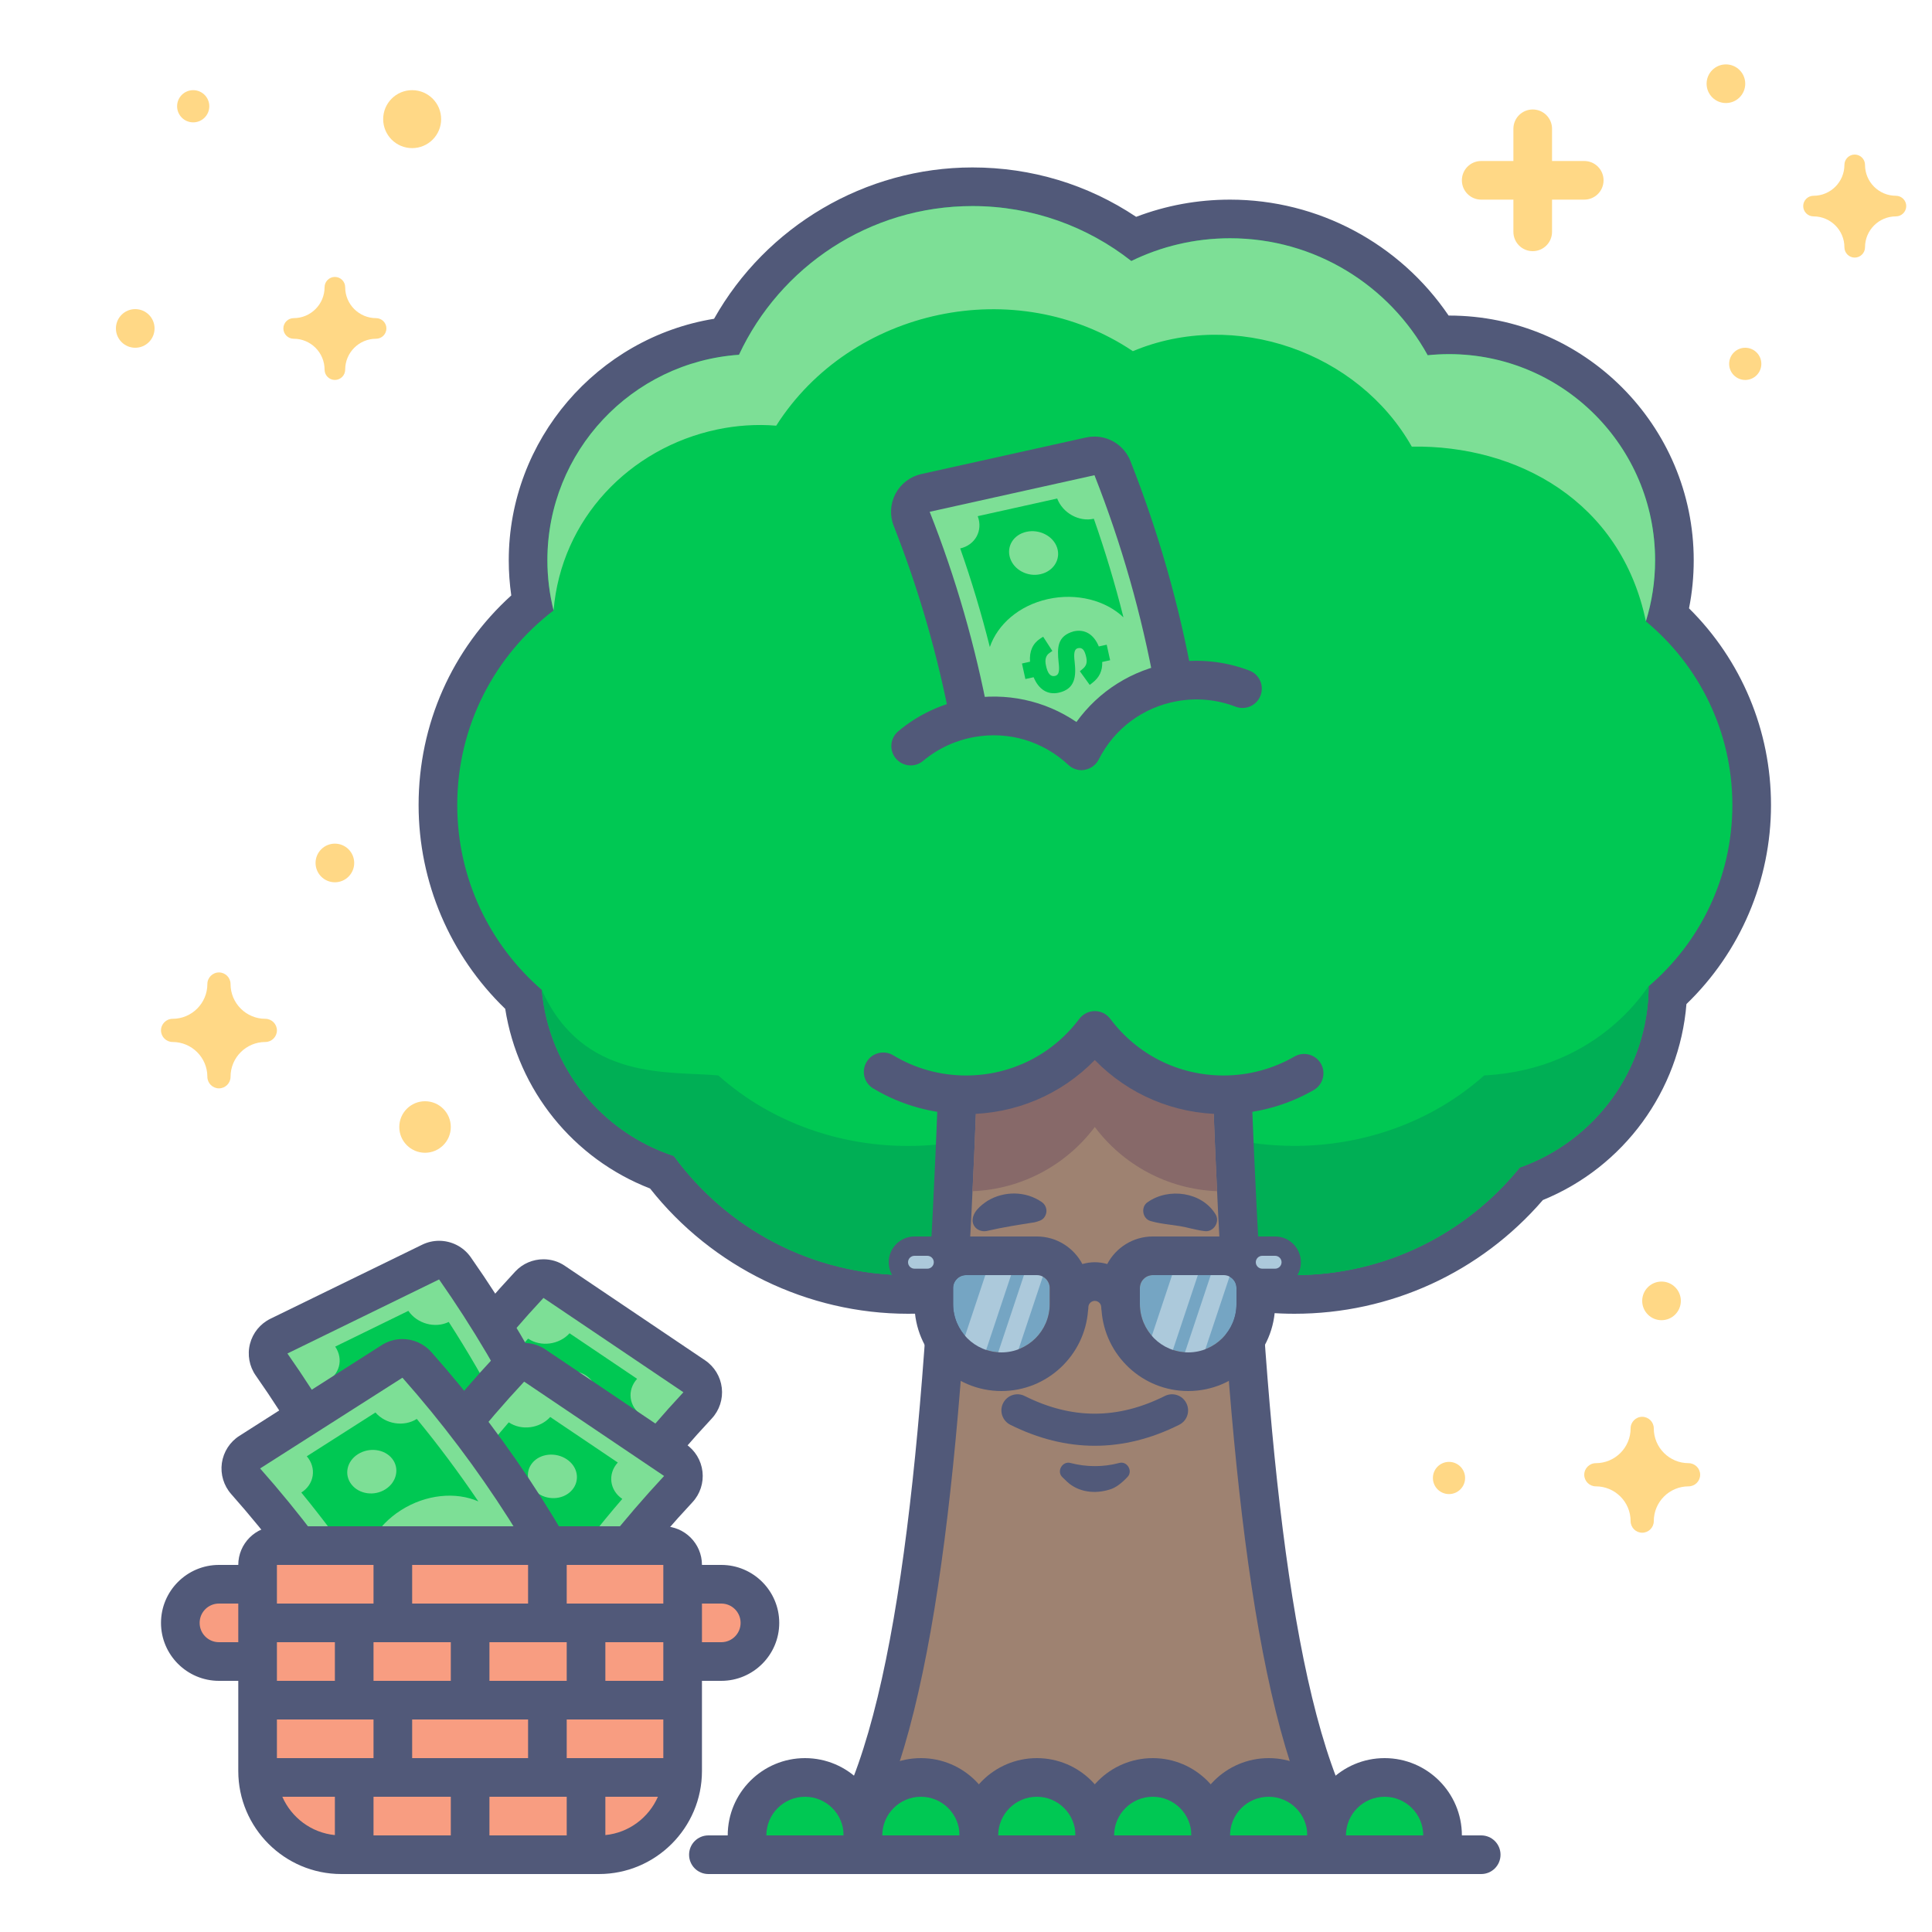 <?xml version="1.0" encoding="utf-8"?>
<!-- Generator: Adobe Illustrator 26.5.0, SVG Export Plug-In . SVG Version: 6.00 Build 0)  -->
<svg version="1.1" id="chapter-05_00000165222806867868783090000000997545296277839003_"
	 xmlns="http://www.w3.org/2000/svg" xmlns:xlink="http://www.w3.org/1999/xlink" x="0px" y="0px" viewBox="0 0 300 300"
	 style="enable-background:new 0 0 300 300;" xml:space="preserve">
<style type="text/css">
	.st0{fill:#7DDF96;}
	.st1{fill:#515979;}
	.st2{fill:#00C853;}
	.st3{fill:#F89D81;}
	.st4{fill:#00AF55;}
	.st5{fill:#9E8271;}
	.st6{fill:#876969;}
	.st7{fill:none;}
	.st8{fill:#FFD886;}
	.st9{fill:#75A5C3;}
	.st10{fill:#ACC9DB;}
</style>
<path class="st0" d="M75.61,264.46c-0.59,0-1.18-0.17-1.68-0.51L52.2,249.3c-1.22-0.82-1.67-2.42-1.04-3.75
	c7.88-16.91,18.32-32.41,31.04-46.06c0.59-0.63,1.39-0.96,2.2-0.96c0.58,0,1.16,0.17,1.68,0.51l21.73,14.65
	c0.73,0.49,1.2,1.27,1.3,2.15s-0.19,1.74-0.79,2.39c-12.29,13.19-22.38,28.16-29.99,44.5c-0.37,0.8-1.07,1.39-1.92,1.62
	C76.15,264.43,75.88,264.46,75.61,264.46z"/>
<path class="st1" d="M84.39,201.54c7.24,4.88,14.49,9.77,21.73,14.65c-12.48,13.4-22.78,28.68-30.52,45.28
	c-7.25-4.88-14.49-9.77-21.73-14.65C61.61,230.22,71.91,214.93,84.39,201.54 M84.39,195.54c-1.62,0-3.22,0.65-4.39,1.91
	c-12.93,13.88-23.55,29.64-31.57,46.84c-1.25,2.68-0.36,5.86,2.09,7.51l21.73,14.65c1,0.67,2.17,1.02,3.35,1.02
	c0.54,0,1.08-0.07,1.61-0.22c1.69-0.47,3.09-1.66,3.83-3.25c7.48-16.05,17.39-30.77,29.47-43.72c1.2-1.28,1.77-3.03,1.57-4.77
	s-1.15-3.31-2.61-4.29l-13.1-8.83l-8.64-5.82C86.72,195.87,85.55,195.54,84.39,195.54L84.39,195.54z"/>
<path class="st2" d="M82,207.86c-3.49,4.04-6.78,8.23-9.88,12.57c3.53-1.43,8.16-0.9,11.97,1.67c3.82,2.57,5.81,6.51,5.66,10.22
	c3.1-4.33,6.39-8.53,9.88-12.57c-1.97-1.33-2.31-3.88-0.7-5.65c-3.5-2.36-6.99-4.71-10.49-7.07C86.84,208.8,83.98,209.2,82,207.86z
	 M91.87,218.32c-1.22,1.47-3.57,1.75-5.29,0.6c-1.71-1.15-2.13-3.3-0.91-4.77c1.22-1.47,3.63-1.7,5.34-0.55
	C92.72,214.74,93.09,216.85,91.87,218.32z"/>
<path class="st0" d="M68.59,262.23c-0.41,0-0.81-0.08-1.2-0.25c-0.8-0.35-1.42-1.03-1.67-1.87c-5.28-17.24-13.2-33.46-23.54-48.23
	c-0.5-0.72-0.67-1.62-0.45-2.47s0.8-1.56,1.59-1.95l23.55-11.5c0.42-0.21,0.87-0.3,1.31-0.3c0.95,0,1.88,0.45,2.46,1.28
	c10.71,15.28,18.91,32.07,24.37,49.91c0.43,1.41-0.23,2.93-1.55,3.57l-23.55,11.5C69.49,262.13,69.04,262.23,68.59,262.23z"/>
<path class="st1" d="M68.18,198.67c10.51,15,18.59,31.56,23.96,49.07c-7.85,3.83-15.7,7.67-23.55,11.5
	c-5.36-17.51-13.45-34.07-23.96-49.07C52.48,206.33,60.33,202.5,68.18,198.67 M68.18,192.67c-0.89,0-1.79,0.2-2.63,0.61L42,204.77
	c-1.58,0.77-2.74,2.19-3.18,3.89s-0.11,3.51,0.9,4.94c10.16,14.5,17.95,30.45,23.13,47.38c0.51,1.68,1.74,3.05,3.35,3.75
	c0.76,0.33,1.58,0.5,2.39,0.5c0.9,0,1.8-0.2,2.63-0.61l23.55-11.5c2.65-1.29,3.97-4.33,3.1-7.15
	c-5.55-18.14-13.89-35.22-24.78-50.76C71.94,193.58,70.09,192.67,68.18,192.67L68.18,192.67z"/>
<path class="st2" d="M65.63,219.07c4.13-2.01,8.79-1.9,12.09,0.01c-2.47-4.72-5.15-9.33-8.04-13.81c-2.14,1.05-4.92,0.26-6.27-1.72
	c-3.79,1.85-7.58,3.7-11.36,5.55c1.35,1.98,0.66,4.46-1.48,5.5c2.89,4.48,5.58,9.09,8.04,13.81
	C58.97,224.71,61.49,221.09,65.63,219.07z M58.46,214.25c-1.01-1.63-0.35-3.66,1.5-4.57s4.21-0.34,5.21,1.29
	c1.01,1.63,0.29,3.69-1.56,4.6C61.76,216.48,59.46,215.88,58.46,214.25z"/>
<path class="st0" d="M72.61,277.46c-0.59,0-1.18-0.17-1.68-0.51L49.2,262.3c-1.22-0.82-1.67-2.42-1.04-3.75
	c7.88-16.91,18.32-32.41,31.04-46.06c0.59-0.63,1.39-0.96,2.2-0.96c0.58,0,1.16,0.17,1.68,0.51l21.73,14.65
	c0.73,0.49,1.2,1.27,1.3,2.15s-0.19,1.74-0.79,2.39c-12.29,13.19-22.38,28.16-29.99,44.5c-0.37,0.8-1.07,1.39-1.92,1.62
	C73.15,277.43,72.88,277.46,72.61,277.46z"/>
<path class="st1" d="M81.39,214.54c7.24,4.88,14.49,9.77,21.73,14.65c-12.48,13.4-22.78,28.68-30.52,45.28
	c-7.25-4.88-14.49-9.77-21.73-14.65C58.61,243.22,68.91,227.93,81.39,214.54 M81.39,208.54c-1.62,0-3.22,0.65-4.39,1.91
	c-12.93,13.88-23.55,29.64-31.57,46.84c-1.25,2.68-0.36,5.86,2.09,7.51l21.73,14.65c1,0.67,2.17,1.02,3.35,1.02
	c0.54,0,1.08-0.07,1.61-0.22c1.69-0.47,3.09-1.66,3.83-3.25c7.48-16.05,17.39-30.77,29.47-43.72c1.2-1.28,1.77-3.03,1.57-4.77
	s-1.15-3.31-2.61-4.29l-13.1-8.83l-8.64-5.82C83.72,208.87,82.55,208.54,81.39,208.54L81.39,208.54z"/>
<path class="st2" d="M79,220.86c-3.49,4.04-6.78,8.23-9.88,12.57c3.53-1.43,8.16-0.9,11.97,1.67c3.82,2.57,5.81,6.51,5.66,10.22
	c3.1-4.33,6.39-8.53,9.88-12.57c-1.97-1.33-2.31-3.88-0.7-5.65c-3.5-2.36-6.99-4.71-10.49-7.07C83.84,221.8,80.98,222.2,79,220.86z
	 M88.87,231.32c-1.22,1.47-3.57,1.75-5.29,0.6c-1.71-1.15-2.13-3.3-0.91-4.77c1.22-1.47,3.63-1.7,5.34-0.55
	C89.72,227.74,90.09,229.85,88.87,231.32z"/>
<path class="st0" d="M69.75,277.07c-0.29,0-0.59-0.04-0.88-0.13c-0.84-0.26-1.52-0.87-1.87-1.67c-7.2-16.53-16.9-31.75-28.85-45.25
	c-0.58-0.66-0.85-1.54-0.73-2.41c0.12-0.87,0.62-1.64,1.36-2.11l22.1-14.09c0.5-0.32,1.06-0.47,1.61-0.47
	c0.83,0,1.66,0.35,2.25,1.01c12.37,13.97,22.42,29.72,29.86,46.83c0.59,1.35,0.11,2.93-1.14,3.73l-22.1,14.09
	C70.88,276.91,70.32,277.07,69.75,277.07z"/>
<path class="st1" d="M62.49,213.93c12.14,13.71,22.05,29.25,29.36,46.04c-7.37,4.7-14.73,9.39-22.1,14.09
	c-7.31-16.79-17.22-32.33-29.36-46.04C47.76,223.33,55.13,218.63,62.49,213.93 M62.49,207.93c-1.11,0-2.23,0.31-3.22,0.94
	l-22.1,14.09c-1.48,0.94-2.47,2.49-2.72,4.23c-0.24,1.74,0.29,3.5,1.45,4.81c11.74,13.26,21.28,28.22,28.35,44.46
	c0.7,1.61,2.07,2.83,3.75,3.34c0.57,0.18,1.16,0.26,1.75,0.26c1.13,0,2.25-0.32,3.23-0.94l22.1-14.09c2.49-1.59,3.45-4.75,2.28-7.45
	c-7.57-17.4-17.79-33.42-30.37-47.62C65.81,208.63,64.16,207.93,62.49,207.93L62.49,207.93z"/>
<path class="st2" d="M62.27,234.5c3.88-2.47,8.52-2.89,12.01-1.36c-2.99-4.41-6.17-8.69-9.56-12.81c-2.01,1.28-4.86,0.81-6.42-1
	c-3.55,2.27-7.11,4.53-10.66,6.8c1.56,1.81,1.16,4.36-0.85,5.63c3.38,4.13,6.57,8.4,9.56,12.81
	C56.29,240.85,58.38,236.97,62.27,234.5z M54.59,230.52c-1.19-1.5-0.76-3.6,0.98-4.71c1.74-1.11,4.14-0.81,5.32,0.69
	c1.19,1.5,0.71,3.64-1.03,4.75C58.12,232.36,55.78,232.02,54.59,230.52z"/>
<path class="st3" d="M95,258c-1.66,0-3-1.34-3-3v-6c0-1.66,1.34-3,3-3h17c3.31,0,6,2.69,6,6s-2.69,6-6,6H95z"/>
<path class="st1" d="M112,249c1.66,0,3,1.34,3,3s-1.34,3-3,3H95v-6H112 M112,243H95c-3.31,0-6,2.69-6,6v6c0,3.31,2.69,6,6,6h17
	c4.96,0,9-4.04,9-9S116.96,243,112,243L112,243z"/>
<path class="st3" d="M34,258c-3.31,0-6-2.69-6-6s2.69-6,6-6h17c1.66,0,3,1.34,3,3v6c0,1.66-1.34,3-3,3H34z"/>
<path class="st1" d="M51,249v6H34c-1.66,0-3-1.34-3-3s1.34-3,3-3H51 M51,243H34c-4.96,0-9,4.04-9,9c0,4.96,4.04,9,9,9h17
	c3.31,0,6-2.69,6-6v-6C57,245.69,54.31,243,51,243L51,243z"/>
<path class="st2" d="M201,201c-10.95,0-21.5-3.72-30-10.54c-8.5,6.81-19.05,10.54-30,10.54c-14.95,0-29.16-7.07-38.21-18.96
	c-11.67-4.21-19.96-14.57-21.52-26.85C72.82,147.42,68,136.49,68,125c0-12.23,5.31-23.57,14.63-31.39C82.21,91.44,82,89.22,82,87
	c0-17.72,13.39-32.65,30.8-34.74C120.15,38.07,134.95,29,151,29c9.09,0,17.72,2.78,25.05,8.06C180.77,35.03,185.79,34,191,34
	c13.21,0,25.43,6.86,32.34,18.04C223.9,52.01,224.45,52,225,52c19.3,0,35,15.7,35,35c0,2.86-0.35,5.7-1.03,8.46
	C267.28,103.04,272,113.7,272,125c0,11.27-4.74,21.95-13.04,29.54c-0.61,13.05-8.95,24.61-21.18,29.29
	C228.62,194.75,215.27,201,201,201z"/>
<path class="st1" d="M151,32c9.31,0,17.88,3.19,24.67,8.53C180.3,38.27,185.5,37,191,37c13.23,0,24.74,7.34,30.69,18.17
	c1.09-0.11,2.19-0.17,3.31-0.17c17.67,0,32,14.33,32,32c0,3.3-0.5,6.48-1.43,9.48c8.2,6.79,13.43,17.04,13.43,28.52
	c0,11.28-5.05,21.37-13,28.15c-0.06,13-8.4,24.04-20.01,28.14C227.74,191.48,215.13,198,201,198c-11.53,0-22.04-4.34-30-11.47
	c-7.96,7.13-18.47,11.47-30,11.47c-14.94,0-28.18-7.29-36.36-18.5c-11.16-3.66-19.43-13.69-20.51-25.79
	C76.09,146.75,71,136.47,71,125c0-12.32,5.87-23.27,14.96-30.21C85.34,92.29,85,89.69,85,87c0-16.92,13.13-30.76,29.75-31.91
	C121.12,41.45,134.95,32,151,32 M151,26c-16.64,0-32.03,9.12-40.12,23.5C92.75,52.45,79,68.3,79,87c0,1.83,0.13,3.65,0.39,5.46
	C70.2,100.79,65,112.45,65,125c0,11.97,4.87,23.37,13.45,31.65c1.99,12.63,10.54,23.26,22.49,27.9C110.58,196.76,125.41,204,141,204
	c10.84,0,21.32-3.44,30-9.76c8.68,6.33,19.16,9.76,30,9.76c14.9,0,28.87-6.41,38.58-17.66c12.56-5.12,21.2-16.96,22.29-30.43
	C270.25,147.82,275,136.7,275,125c0-11.56-4.6-22.49-12.73-30.54c0.49-2.45,0.73-4.94,0.73-7.46c0-20.95-17.05-38-38-38
	c-0.02,0-0.04,0-0.06,0c-7.59-11.19-20.27-18-33.94-18c-5.05,0-9.93,0.9-14.58,2.67C168.89,28.64,160.17,26,151,26L151,26z"/>
<path class="st4" d="M104.64,179.5c8.18,11.21,21.42,18.5,36.36,18.5c11.53,0,22.04-4.34,30-11.47c7.96,7.13,18.47,11.47,30,11.47
	c14.13,0,26.74-6.52,34.99-16.71c11.61-4.1,19.95-15.14,20.01-28.14c-0.02-0.33-7.34,12.91-25.53,13.84
	c-16.58,14.77-43.13,14.56-59.47-0.46c-16.35,15.01-42.84,15.27-59.47,0.46c-7.6-0.7-21,0.96-27.4-13.28
	C85.21,165.82,93.48,175.84,104.64,179.5z"/>
<path class="st5" d="M191.36,169.96c-0.45,0.02-0.9,0.04-1.36,0.04c-8.18,0-15.44-3.93-20-10c-4.56,6.07-11.82,10-20,10
	c-0.46,0-0.91-0.01-1.36-0.04c-1.93,50.17-5.79,94.15-16.28,113.61c-0.5,0.93-0.48,2.05,0.06,2.96s1.52,1.46,2.58,1.46h70
	c1.06,0,2.03-0.56,2.58-1.46c0.54-0.91,0.57-2.03,0.06-2.96C197.15,264.12,193.29,220.13,191.36,169.96z"/>
<path class="st1" d="M194.34,169.62c-1.41,0.25-2.86,0.38-4.34,0.38c-0.56,0-1.11-0.02-1.66-0.06
	c1.94,51.13,5.83,94.98,16.66,115.06h-70c10.83-20.08,14.72-63.93,16.66-115.06c-0.55,0.04-1.1,0.06-1.66,0.06
	c-1.48,0-2.93-0.14-4.34-0.38c-1.9,49.88-5.69,93.53-15.94,112.54c-1,1.86-0.95,4.11,0.13,5.92c1.08,1.81,3.04,2.92,5.15,2.92h70
	c2.11,0,4.07-1.11,5.15-2.92c1.08-1.81,1.13-4.06,0.13-5.92C200.04,263.15,196.25,219.5,194.34,169.62z"/>
<path class="st6" d="M170,160c-4.25,5.66-10.85,9.45-18.35,9.94c-0.19,5.08-0.4,10.1-0.64,15.03c7.76-0.31,14.62-4.15,18.99-9.97
	c4.37,5.82,11.22,9.66,18.99,9.97c-0.24-4.92-0.45-9.94-0.64-15.03C180.85,169.45,174.25,165.66,170,160z"/>
<rect class="st7" width="300" height="300"/>
<path class="st8" d="M58.4,49.4c-2.65,0-4.8-2.15-4.8-4.8c0-0.88-0.72-1.6-1.6-1.6c-0.88,0-1.6,0.72-1.6,1.6
	c0,2.65-2.15,4.8-4.8,4.8c-0.88,0-1.6,0.72-1.6,1.6s0.72,1.6,1.6,1.6c2.65,0,4.8,2.15,4.8,4.8c0,0.88,0.72,1.6,1.6,1.6
	c0.88,0,1.6-0.72,1.6-1.6c0-2.65,2.15-4.8,4.8-4.8c0.88,0,1.6-0.72,1.6-1.6S59.28,49.4,58.4,49.4z"/>
<path class="st8" d="M294.4,30.4c-2.65,0-4.8-2.15-4.8-4.8c0-0.88-0.72-1.6-1.6-1.6s-1.6,0.72-1.6,1.6c0,2.65-2.15,4.8-4.8,4.8
	c-0.88,0-1.6,0.72-1.6,1.6c0,0.88,0.72,1.6,1.6,1.6c2.65,0,4.8,2.15,4.8,4.8c0,0.88,0.72,1.6,1.6,1.6s1.6-0.72,1.6-1.6
	c0-2.65,2.15-4.8,4.8-4.8c0.88,0,1.6-0.72,1.6-1.6C296,31.12,295.28,30.4,294.4,30.4z"/>
<circle class="st8" cx="268" cy="13" r="3"/>
<circle class="st8" cx="21" cy="51" r="3"/>
<circle class="st8" cx="271" cy="56.5" r="2.5"/>
<path class="st8" d="M262.2,227.2c-2.98,0-5.4-2.42-5.4-5.4c0-0.99-0.81-1.8-1.8-1.8s-1.8,0.81-1.8,1.8c0,2.98-2.42,5.4-5.4,5.4
	c-0.99,0-1.8,0.81-1.8,1.8s0.81,1.8,1.8,1.8c2.98,0,5.4,2.42,5.4,5.4c0,0.99,0.81,1.8,1.8,1.8s1.8-0.81,1.8-1.8
	c0-2.98,2.42-5.4,5.4-5.4c0.99,0,1.8-0.81,1.8-1.8S263.19,227.2,262.2,227.2z"/>
<path class="st8" d="M41.2,158.2c-2.98,0-5.4-2.42-5.4-5.4c0-0.99-0.81-1.8-1.8-1.8c-0.99,0-1.8,0.81-1.8,1.8
	c0,2.98-2.42,5.4-5.4,5.4c-0.99,0-1.8,0.81-1.8,1.8s0.81,1.8,1.8,1.8c2.98,0,5.4,2.42,5.4,5.4c0,0.99,0.81,1.8,1.8,1.8
	c0.99,0,1.8-0.81,1.8-1.8c0-2.98,2.42-5.4,5.4-5.4c0.99,0,1.8-0.81,1.8-1.8S42.19,158.2,41.2,158.2z"/>
<circle class="st8" cx="225" cy="229.5" r="2.5"/>
<circle class="st8" cx="258" cy="202" r="3"/>
<circle class="st8" cx="64" cy="18.5" r="4.5"/>
<circle class="st8" cx="30" cy="16.5" r="2.5"/>
<circle class="st8" cx="52" cy="134" r="3"/>
<circle class="st8" cx="66" cy="175" r="4"/>
<path class="st8" d="M246,25h-5v-5c0-1.66-1.34-3-3-3s-3,1.34-3,3v5h-5c-1.66,0-3,1.34-3,3s1.34,3,3,3h5v5c0,1.66,1.34,3,3,3
	s3-1.34,3-3v-5h5c1.66,0,3-1.34,3-3S247.66,25,246,25z"/>
<path class="st1" d="M190,173c-7.65,0-14.76-3.02-20-8.4c-5.24,5.38-12.35,8.4-20,8.4c-5.09,0-10.07-1.38-14.41-3.99
	c-1.42-0.85-1.88-2.7-1.02-4.12c0.85-1.42,2.7-1.88,4.12-1.03c3.4,2.06,7.31,3.14,11.31,3.14c6.98,0,13.4-3.21,17.6-8.8
	c0.57-0.75,1.46-1.2,2.4-1.2s1.83,0.44,2.4,1.2c4.2,5.59,10.62,8.8,17.6,8.8c3.87,0,7.67-1.02,11-2.94c1.43-0.83,3.27-0.34,4.1,1.09
	s0.34,3.27-1.09,4.1C199.77,171.7,194.92,173,190,173z"/>
<path class="st1" d="M178.21,186.67c3.26-2.3,8.41-1.59,10.53,1.87c0.77,1.21-0.35,2.87-1.75,2.62c-0.8-0.09-1.62-0.32-2.28-0.45
	c-1.96-0.53-4.07-0.53-6.02-1.1C177.39,189.28,177.09,187.4,178.21,186.67L178.21,186.67z"/>
<path class="st1" d="M160.65,189.8c-2.49,0.39-4.78,0.74-7.27,1.31c-1.05,0.29-2.2-0.3-2.35-1.43c-0.1-1.43,1.23-2.5,2.32-3.22
	c2.58-1.55,5.92-1.54,8.44,0.21c0.75,0.53,0.93,1.56,0.4,2.31C161.86,189.51,161.2,189.65,160.65,189.8L160.65,189.8z"/>
<path class="st2" d="M116,288v-3c0-4.96,4.04-9,9-9c4.96,0,9,4.04,9,9v3H116z"/>
<path class="st1" d="M125,279c3.31,0,6,2.69,6,6h-12C119,281.69,121.69,279,125,279 M125,273c-6.62,0-12,5.38-12,12v6h6h12h6v-6
	C137,278.38,131.62,273,125,273L125,273z"/>
<path class="st2" d="M134,288v-3c0-4.96,4.04-9,9-9s9,4.04,9,9v3H134z"/>
<path class="st1" d="M143,279c3.31,0,6,2.69,6,6h-12C137,281.69,139.69,279,143,279 M143,273c-6.62,0-12,5.38-12,12v6h6h12h6v-6
	C155,278.38,149.62,273,143,273L143,273z"/>
<path class="st2" d="M152,288v-3c0-4.96,4.04-9,9-9s9,4.04,9,9v3H152z"/>
<path class="st1" d="M161,279c3.31,0,6,2.69,6,6h-12C155,281.69,157.69,279,161,279 M161,273c-6.62,0-12,5.38-12,12v6h6h12h6v-6
	C173,278.38,167.62,273,161,273L161,273z"/>
<path class="st2" d="M170,288v-3c0-4.96,4.04-9,9-9s9,4.04,9,9v3H170z"/>
<path class="st1" d="M179,279c3.31,0,6,2.69,6,6h-12C173,281.69,175.69,279,179,279 M179,273c-6.62,0-12,5.38-12,12v6h6h12h6v-6
	C191,278.38,185.62,273,179,273L179,273z"/>
<path class="st2" d="M188,288v-3c0-4.96,4.04-9,9-9s9,4.04,9,9v3H188z"/>
<path class="st1" d="M197,279c3.31,0,6,2.69,6,6h-12C191,281.69,193.69,279,197,279 M197,273c-6.62,0-12,5.38-12,12v6h6h12h6v-6
	C209,278.38,203.62,273,197,273L197,273z"/>
<path class="st2" d="M206,288v-3c0-4.96,4.04-9,9-9s9,4.04,9,9v3H206z"/>
<path class="st1" d="M215,279c3.31,0,6,2.69,6,6h-12C209,281.69,211.69,279,215,279 M215,273c-6.62,0-12,5.38-12,12v6h6h12h6v-6
	C227,278.38,221.62,273,215,273L215,273z"/>
<path class="st1" d="M230,291H110c-1.66,0-3-1.34-3-3s1.34-3,3-3h120c1.66,0,3,1.34,3,3S231.66,291,230,291z"/>
<path class="st0" d="M111.36,66.69c2.93-0.62,6.12-0.85,9.17-0.59c11.59-18.22,37.21-23.77,55.38-11.57
	c15.82-6.62,34.99,0.11,43.31,14.82c16.33-0.26,32.46,8.44,36.35,27.12c0.93-3,1.43-6.18,1.43-9.48c0-17.67-14.33-32-32-32
	c-1.12,0-2.22,0.06-3.31,0.17C215.74,44.34,204.23,37,191,37c-5.5,0-10.7,1.27-15.33,3.53C168.88,35.19,160.31,32,151,32
	c-16.05,0-29.88,9.45-36.25,23.09C98.13,56.24,85,70.08,85,87c0,2.69,0.34,5.29,0.96,7.79C87.14,80.6,97.73,69.57,111.36,66.69z"/>
<path class="st0" d="M167.95,116.59c2.74-5.39,7.88-9.48,14.29-10.64c-2.07-11.35-5.24-22.48-9.5-33.26
	c-0.46-1.17-1.58-1.9-2.79-1.9c-0.21,0-0.43,0.02-0.65,0.07l-25.59,5.68c-0.86,0.19-1.59,0.75-2,1.52s-0.46,1.69-0.14,2.51
	c3.96,10.05,6.95,20.41,8.95,30.98c0.09-0.02,0.18-0.04,0.28-0.06C157.25,110.35,163.51,112.44,167.95,116.59z"/>
<path class="st1" d="M153.51,111.2c-2.04-10.83-5.09-21.45-9.15-31.73c8.53-1.89,17.06-3.79,25.59-5.68
	c4.2,10.66,7.34,21.68,9.38,32.92c0.96-0.33,1.96-0.59,2.99-0.78c0.98-0.17,1.95-0.27,2.91-0.29c-2.1-11.62-5.35-23.01-9.7-34.05
	c-0.92-2.33-3.16-3.8-5.58-3.8c-0.43,0-0.87,0.05-1.3,0.14l-25.59,5.68c-1.71,0.38-3.17,1.49-4,3.04c-0.82,1.55-0.93,3.38-0.28,5.02
	c3.92,9.95,6.87,20.21,8.84,30.66c1.02-0.36,2.08-0.65,3.18-0.84C151.71,111.33,152.61,111.24,153.51,111.2z"/>
<path class="st2" d="M162.7,93.03c4.49-1,8.99,0.2,11.75,2.83c-1.3-5.17-2.83-10.28-4.6-15.31c-2.32,0.52-4.84-0.9-5.69-3.14
	c-4.11,0.91-8.23,1.83-12.34,2.74c0.85,2.24-0.4,4.49-2.72,5.01c1.77,5.03,3.3,10.14,4.6,15.31
	C154.91,96.96,158.21,94.03,162.7,93.03z M156.85,86.67c-0.6-1.82,0.51-3.64,2.53-4.09c2.01-0.45,4.17,0.65,4.77,2.47
	s-0.58,3.66-2.59,4.11C159.54,89.61,157.45,88.49,156.85,86.67z"/>
<path class="st2" d="M163.82,104.96c0.64-0.14,0.72-0.82,0.56-2.11c-0.23-2.25-0.24-4.1,2.36-4.82c1.68-0.37,3.1,0.44,3.88,2.35
	c0.41-0.09,0.82-0.18,1.23-0.27c0.18,0.8,0.36,1.6,0.53,2.41c-0.41,0.09-0.82,0.18-1.23,0.27c0.06,1.35-0.45,2.42-1.51,3.23
	c-0.04,0.04-0.07,0.07-0.11,0.09c-0.11,0.08-0.21,0.16-0.32,0.24c-0.51-0.71-1.02-1.41-1.53-2.12c0.14-0.11,0.27-0.23,0.41-0.34
	c0.56-0.46,0.77-0.95,0.58-1.83c-0.25-1.14-0.61-1.56-1.29-1.41c-0.59,0.13-0.66,0.85-0.51,2.12c0.24,2.17,0.14,4.21-2.47,4.79
	c-1.71,0.38-3.11-0.49-3.9-2.4c-0.43,0.09-0.85,0.19-1.28,0.28c-0.17-0.8-0.35-1.61-0.53-2.41c0.42-0.09,0.83-0.18,1.25-0.28
	c-0.12-1.62,0.41-2.82,1.6-3.6c0.15-0.09,0.29-0.19,0.44-0.28c0.48,0.73,0.96,1.47,1.43,2.21c-0.14,0.1-0.28,0.2-0.42,0.29
	c-0.6,0.4-0.78,1.06-0.57,1.98C162.67,104.58,163.13,105.12,163.82,104.96z"/>
<path class="st1" d="M167.95,119.59c-0.75,0-1.49-0.28-2.05-0.81c-3.95-3.69-9.26-5.28-14.58-4.34c-2.95,0.52-5.7,1.8-7.98,3.71
	c-1.27,1.07-3.16,0.9-4.23-0.37c-1.07-1.27-0.9-3.16,0.37-4.23c3.08-2.59,6.81-4.33,10.79-5.03c5.98-1.05,11.96,0.25,16.88,3.59
	c3.48-4.82,8.65-8.09,14.63-9.15c4.12-0.73,8.34-0.32,12.23,1.17c1.55,0.59,2.32,2.33,1.72,3.88c-0.59,1.55-2.33,2.32-3.88,1.72
	c-2.87-1.1-5.99-1.4-9.03-0.86c-5.31,0.94-9.77,4.24-12.21,9.06c-0.43,0.84-1.22,1.43-2.15,1.6
	C168.3,119.57,168.12,119.59,167.95,119.59z"/>
<path class="st9" d="M184.5,210L184.5,210c-4.14,0-7.5-3.36-7.5-7.5V200c0-1.1,0.9-2,2-2h11c1.1,0,2,0.9,2,2v2.5
	C192,206.64,188.64,210,184.5,210z"/>
<path class="st9" d="M155.5,210L155.5,210c-4.14,0-7.5-3.36-7.5-7.5V200c0-1.1,0.9-2,2-2h11c1.1,0,2,0.9,2,2v2.5
	C163,206.64,159.64,210,155.5,210z"/>
<polygon class="st10" points="182,210 178,210 182,198 186,198 "/>
<polygon class="st10" points="187,210 184,210 188,198 191,198 "/>
<polygon class="st10" points="153,210 149,210 153,198 157,198 "/>
<polygon class="st10" points="158,210 155,210 159,198 162,198 "/>
<path class="st1" d="M198,192h-19c-3.07,0-5.73,1.74-7.07,4.28c-0.61-0.18-1.26-0.28-1.93-0.28s-1.31,0.1-1.93,0.28
	c-1.34-2.54-4.01-4.28-7.07-4.28h-19c-2.21,0-4,1.79-4,4s1.79,4,4,4v2.5c0,7.44,6.06,13.5,13.5,13.5c7.1,0,12.93-5.52,13.45-12.49
	c0.03-0.17,0.05-0.33,0.05-0.51c0-0.55,0.45-1,1-1s1,0.45,1,1c0,0.17,0.02,0.34,0.05,0.51c0.52,6.97,6.34,12.49,13.45,12.49
	c7.44,0,13.5-6.06,13.5-13.5V200c2.21,0,4-1.79,4-4S200.21,192,198,192z M155.5,210c-4.14,0-7.5-3.36-7.5-7.5V200c0-1.1,0.9-2,2-2
	h11c1.1,0,2,0.9,2,2v2.5C163,206.64,159.64,210,155.5,210z M192,202.5c0,4.14-3.36,7.5-7.5,7.5s-7.5-3.36-7.5-7.5V200
	c0-1.1,0.9-2,2-2h11c1.1,0,2,0.9,2,2V202.5z"/>
<path class="st10" d="M144,197h-2c-0.55,0-1-0.45-1-1s0.45-1,1-1h2c0.55,0,1,0.45,1,1S144.55,197,144,197z"/>
<path class="st10" d="M198,197h-2c-0.55,0-1-0.45-1-1s0.45-1,1-1h2c0.55,0,1,0.45,1,1S198.55,197,198,197z"/>
<path class="st3" d="M53,288c-7.17,0-13-5.83-13-13v-32c0-1.66,1.34-3,3-3h60c1.66,0,3,1.34,3,3v32c0,7.17-5.83,13-13,13H53z"/>
<path class="st1" d="M103,237H43c-3.31,0-6,2.69-6,6v32c0,8.82,7.18,16,16,16h40c8.82,0,16-7.18,16-16v-32
	C109,239.69,106.31,237,103,237z M88,273v-6h15v6H88z M64,267h18v6H64V267z M58,261v-6h12v6H58z M76,261v-6h12v6H76z M103,261h-9v-6
	h9V261z M103,243v6H88v-6H103z M82,243v6H64v-6H82z M43,243h15v6H43V243z M43,255h9v6h-9V255z M43,267h15v6H43V267z M43.84,279H52
	v5.95C48.34,284.59,45.26,282.24,43.84,279z M58,285v-6h12v6H58z M76,285v-6h12v6H76z M94,284.95V279h8.16
	C100.74,282.24,97.66,284.59,94,284.95z"/>
<path class="st1" d="M170,224.5c-4.38,0-8.77-1.09-13.12-3.26c-1.23-0.62-1.74-2.12-1.12-3.35c0.62-1.24,2.12-1.74,3.35-1.12
	c7.32,3.66,14.44,3.66,21.76,0c1.24-0.62,2.74-0.12,3.35,1.12c0.62,1.24,0.12,2.74-1.12,3.35C178.77,223.41,174.38,224.5,170,224.5z
	"/>
<path class="st1" d="M166.26,227.18c2.43,0.63,5.05,0.65,7.48,0c1.29-0.4,2.26,1.3,1.29,2.21c-0.77,0.82-1.77,1.67-2.81,1.93
	c-2.19,0.67-4.71,0.41-6.47-1.19l-0.76-0.73C163.99,228.48,164.98,226.8,166.26,227.18L166.26,227.18z"/>
</svg>

